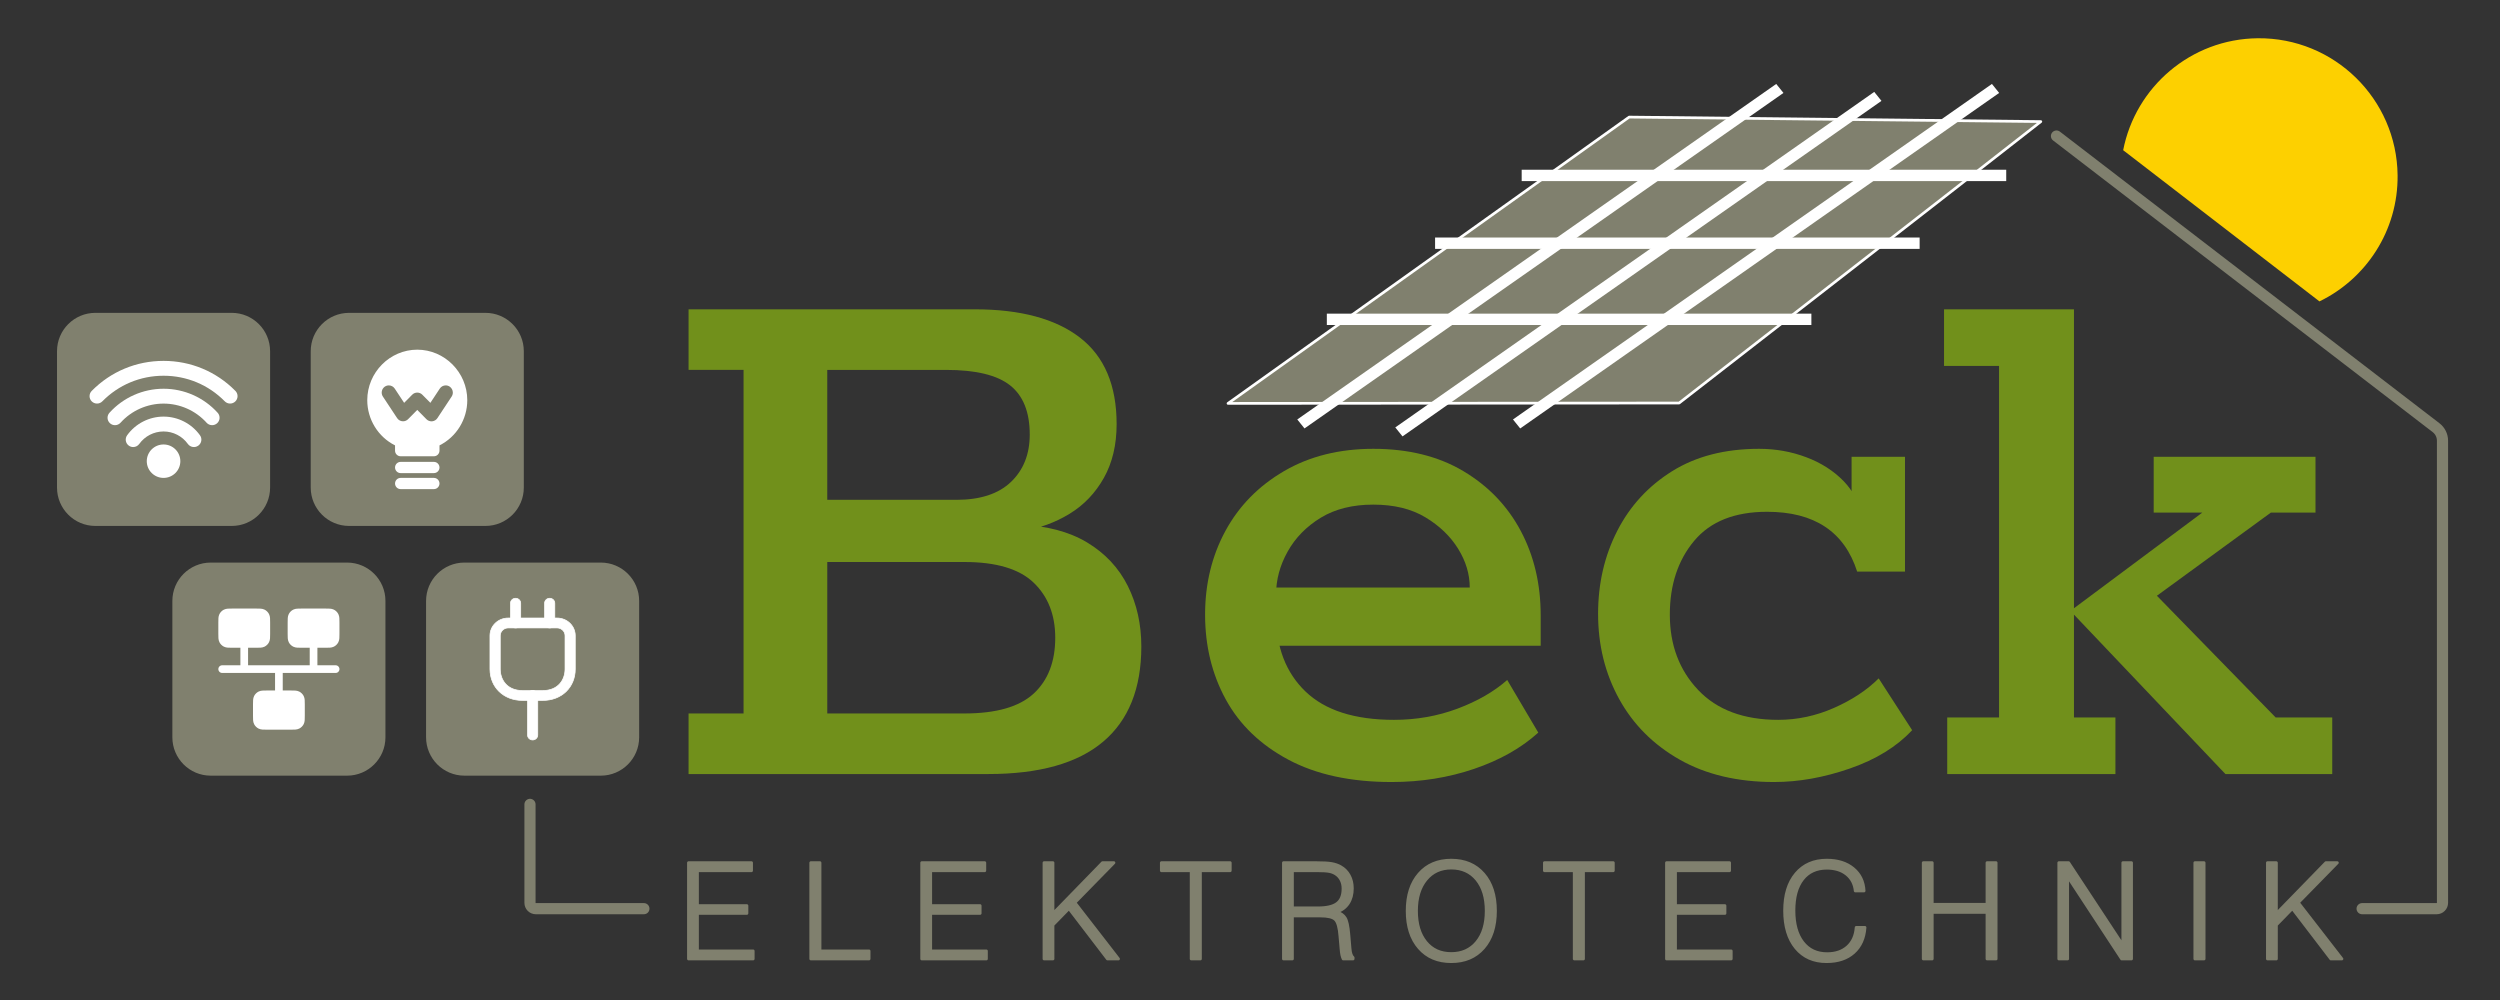 <?xml version="1.0" encoding="UTF-8" standalone="no"?><!DOCTYPE svg PUBLIC "-//W3C//DTD SVG 1.1//EN" "http://www.w3.org/Graphics/SVG/1.1/DTD/svg11.dtd"><svg width="100%" height="100%" viewBox="0 0 3544 1418" version="1.1" xmlns="http://www.w3.org/2000/svg" xmlns:xlink="http://www.w3.org/1999/xlink" xml:space="preserve" xmlns:serif="http://www.serif.com/" style="fill-rule:evenodd;clip-rule:evenodd;stroke-linejoin:round;stroke-miterlimit:2;"><rect x="0" y="0" width="3544" height="1418" fill="#333333" stroke="none"/><g id="Ebene1"></g><g id="Ebene11" serif:id="Ebene1"><path d="M382.891,497.869l0,193.324c0,30.008 -24.363,54.372 -54.372,54.372l-193.323,-0c-30.009,-0 -54.373,-24.364 -54.373,-54.372l0,-193.324c0,-30.009 24.364,-54.372 54.373,-54.372l193.323,-0c30.009,-0 54.372,24.363 54.372,54.372Z" style="fill:#80806e;"/><path d="M742.549,497.869l0,193.324c0,30.008 -24.363,54.372 -54.372,54.372l-193.323,-0c-30.009,-0 -54.372,-24.364 -54.372,-54.372l-0,-193.324c-0,-30.009 24.363,-54.372 54.372,-54.372l193.323,-0c30.009,-0 54.372,24.363 54.372,54.372Z" style="fill:#80806e;"/><path d="M603.997,851.873l0,193.323c0,30.009 24.363,54.373 54.372,54.373l193.324,-0c30.009,-0 54.372,-24.364 54.372,-54.373l-0,-193.323c-0,-30.009 -24.363,-54.372 -54.372,-54.372l-193.324,-0c-30.009,-0 -54.372,24.363 -54.372,54.372Z" style="fill:#80806e;"/><path d="M244.339,1045.2l0,-193.323c0,-30.009 24.363,-54.372 54.372,-54.372l193.324,-0c30.009,-0 54.372,24.363 54.372,54.372l-0,193.323c-0,30.009 -24.363,54.373 -54.372,54.373l-193.324,-0c-30.009,-0 -54.372,-24.364 -54.372,-54.373Z" style="fill:#80806e;"/><ellipse cx="231.857" cy="653.781" rx="23.792" ry="23.7" style="fill:#fff;"/><path d="M231.857,590.58c-20.445,0 -39.756,9.907 -51.655,26.501c-3.395,4.734 -2.294,11.313 2.457,14.694c1.863,1.326 4.01,1.964 6.138,1.964c3.299,-0 6.549,-1.534 8.612,-4.412c7.939,-11.071 20.817,-17.68 34.448,-17.68c13.632,0 26.509,6.609 34.447,17.679c3.394,4.733 9.998,5.831 14.75,2.45c4.753,-3.382 5.854,-9.96 2.459,-14.694c-11.898,-16.595 -31.209,-26.502 -51.656,-26.502Z" style="fill:#fff;fill-rule:nonzero;"/><path d="M231.857,551.081c-29.206,0 -57.162,12.422 -76.701,34.081c-3.903,4.328 -3.546,10.987 0.799,14.876c2.02,1.808 4.546,2.699 7.064,2.699c2.896,-0.001 5.78,-1.179 7.868,-3.494c15.533,-17.219 37.757,-27.095 60.971,-27.095c23.214,-0 45.438,9.876 60.972,27.095c3.904,4.327 10.589,4.682 14.932,0.794c4.344,-3.888 4.701,-10.548 0.798,-14.875c-19.54,-21.659 -47.496,-34.081 -76.703,-34.081Z" style="fill:#fff;fill-rule:nonzero;"/><path d="M333.727,554.177c-27.069,-27.469 -63.247,-42.596 -101.87,-42.596c-38.621,0 -74.799,15.127 -101.869,42.597c-4.091,4.152 -4.029,10.82 0.139,14.895c2.058,2.013 4.733,3.017 7.407,3.017c2.738,-0 5.476,-1.054 7.546,-3.154c23.061,-23.401 53.879,-36.289 86.777,-36.289c32.9,0 63.718,12.888 86.777,36.288c4.092,4.151 10.787,4.212 14.954,0.138c4.167,-4.076 4.229,-10.744 0.139,-14.896Z" style="fill:#fff;fill-rule:nonzero;"/><path d="M740.58,992.919l28.998,0c26.582,0 45.914,-18.688 45.914,-44.384l-0,-47.468c-0,-13.736 -11.599,-24.949 -25.808,-24.949l-69.306,-0c-14.209,-0 -25.808,11.213 -25.808,24.949l0,47.468c0.097,25.696 19.429,44.384 46.01,44.384Zm49.104,-102.785c6.186,-0 11.309,4.859 11.309,10.933l-0,47.468c-0,15.137 -9.666,30.368 -31.415,30.368l-28.998,0c-21.748,0 -31.414,-15.231 -31.414,-30.368l-0,-47.468c-0,-5.981 5.026,-10.933 11.309,-10.933l69.209,-0Z" style="fill:#fff;fill-rule:nonzero;stroke:#fff;stroke-width:1px;"/><path d="M779.244,890.134c3.963,-0 7.25,-3.177 7.25,-7.008l-0,-28.033c-0,-3.831 -3.287,-7.008 -7.25,-7.008c-3.963,0 -7.249,3.177 -7.249,7.008l-0,28.033c-0,3.831 3.286,7.008 7.249,7.008Z" style="fill:#fff;fill-rule:nonzero;stroke:#fff;stroke-width:1px;"/><path d="M730.914,890.134c3.963,-0 7.25,-3.177 7.25,-7.008l-0,-28.033c-0,-3.831 -3.287,-7.008 -7.25,-7.008c-3.963,0 -7.249,3.177 -7.249,7.008l-0,28.033c-0,3.831 3.286,7.008 7.249,7.008Z" style="fill:#fff;fill-rule:nonzero;stroke:#fff;stroke-width:1px;"/><path d="M755.079,1048.98c3.963,0 7.25,-3.177 7.25,-7.008l-0,-56.065c-0,-3.831 -3.287,-7.008 -7.25,-7.008c-3.963,0 -7.249,3.177 -7.249,7.008l-0,56.065c-0,3.831 3.286,7.008 7.249,7.008Z" style="fill:#fff;fill-rule:nonzero;stroke:#fff;stroke-width:1px;"/><path d="M475.779,948.535l-160.813,-0m80.407,35.736l-0,-35.736m49.137,-0l0,-35.736m-98.274,35.736l-0,-35.736m66.112,71.472l-33.95,-0c-5.004,-0 -7.505,-0 -9.416,0.974c-1.682,0.856 -3.048,2.223 -3.904,3.904c-0.974,1.911 -0.974,4.413 -0.974,9.416l-0,16.082c-0,5.003 -0,7.505 0.974,9.416c0.856,1.681 2.222,3.048 3.904,3.904c1.911,0.974 4.412,0.974 9.416,0.974l33.95,0c5.003,0 7.505,0 9.416,-0.974c1.681,-0.856 3.048,-2.223 3.904,-3.904c0.974,-1.911 0.974,-4.413 0.974,-9.416l0,-16.082c0,-5.003 0,-7.505 -0.974,-9.416c-0.856,-1.681 -2.223,-3.048 -3.904,-3.904c-1.911,-0.974 -4.413,-0.974 -9.416,-0.974Zm-49.138,-116.143l-33.949,0c-5.004,0 -7.506,0 -9.417,0.974c-1.681,0.857 -3.047,2.223 -3.904,3.904c-0.974,1.911 -0.974,4.413 -0.974,9.417l0,16.081c0,5.004 0,7.506 0.974,9.417c0.857,1.681 2.223,3.047 3.904,3.904c1.911,0.974 4.413,0.974 9.417,0.974l33.949,-0c5.004,-0 7.506,-0 9.417,-0.974c1.681,-0.857 3.047,-2.223 3.904,-3.904c0.974,-1.911 0.974,-4.413 0.974,-9.417l-0,-16.081c-0,-5.004 -0,-7.506 -0.974,-9.417c-0.857,-1.681 -2.223,-3.047 -3.904,-3.904c-1.911,-0.974 -4.413,-0.974 -9.417,-0.974Zm98.275,0l-33.949,0c-5.004,0 -7.506,0 -9.417,0.974c-1.681,0.857 -3.048,2.223 -3.904,3.904c-0.974,1.911 -0.974,4.413 -0.974,9.417l0,16.081c0,5.004 0,7.506 0.974,9.417c0.856,1.681 2.223,3.047 3.904,3.904c1.911,0.974 4.413,0.974 9.417,0.974l33.949,-0c5.003,-0 7.505,-0 9.416,-0.974c1.681,-0.857 3.048,-2.223 3.905,-3.904c0.973,-1.911 0.973,-4.413 0.973,-9.417l0,-16.081c0,-5.004 0,-7.506 -0.973,-9.417c-0.857,-1.681 -2.224,-3.047 -3.905,-3.904c-1.911,-0.974 -4.413,-0.974 -9.416,-0.974Z" style="fill:#fff;fill-rule:nonzero;stroke:#fff;stroke-width:10.89px;stroke-linecap:round;stroke-miterlimit:4;"/><path d="M1740.87,571.864l568.599,-405.875l583.584,6.384c-175.446,137.352 -342.108,266.254 -512.719,398.954l-639.464,0.537Z" style="fill:#80806e;stroke:#fff;stroke-width:3.85px;stroke-linecap:square;stroke-linejoin:miter;stroke-miterlimit:1.5;"/><rect x="2157.13" y="240.614" width="686.894" height="16.106" style="fill:#fff;"/><path d="M2517.98,118.998l10.243,12.74l-678.964,475.621l-10.242,-12.74l678.963,-475.621Z" style="fill:#fff;"/><path d="M2656.92,130.273l10.243,12.739l-678.964,475.621l-10.242,-12.739l678.963,-475.621Z" style="fill:#fff;"/><path d="M2823.76,118.998l10.242,12.74l-678.964,475.621l-10.242,-12.74l678.964,-475.621Z" style="fill:#fff;"/><rect x="2034.37" y="336.714" width="686.894" height="16.106" style="fill:#fff;"/><rect x="1880.92" y="444.626" width="686.894" height="16.106" style="fill:#fff;"/><path d="M976.098,1097.29l0,-85.881l77.971,-0l0,-487.037l-77.971,-0l0,-85.881l405.676,-0c64.787,-0 114.508,13.372 149.162,40.115c34.654,26.744 51.98,67.613 51.98,122.607c0,29.38 -6.026,54.806 -18.08,76.276c-12.053,21.47 -28.25,38.421 -48.59,50.851c-20.341,12.43 -42.564,20.528 -66.671,24.295l-5.65,-9.04c39.173,1.507 71.567,9.982 97.181,25.425c25.614,15.444 44.824,35.972 57.631,61.586c12.806,25.614 19.21,54.241 19.21,85.881c-0,59.514 -18.08,104.527 -54.241,135.037c-36.16,30.51 -90.401,45.766 -162.722,45.766l-424.886,-0Zm196.623,-85.881l194.363,-0c45.2,-0 77.971,-9.417 98.311,-28.251c20.34,-18.833 30.51,-45.2 30.51,-79.101c0,-32.394 -10.17,-58.384 -30.51,-77.971c-20.34,-19.587 -53.111,-29.38 -98.311,-29.38l-194.363,-0l-0,214.703Zm-0,-302.845l183.062,0c33.901,0 59.703,-8.475 77.406,-25.425c17.704,-16.95 26.556,-39.362 26.556,-67.236c-0,-31.64 -9.229,-54.806 -27.686,-69.496c-18.456,-14.69 -48.779,-22.035 -90.966,-22.035l-168.372,-0l-0,184.192Z" style="fill:#71901b;fill-rule:nonzero;"/><path d="M1972.77,1108.59c-58.008,-0 -106.787,-10.547 -146.337,-31.641c-39.551,-21.093 -69.12,-49.532 -88.706,-85.316c-19.587,-35.784 -29.381,-75.899 -29.381,-120.346c0,-43.694 9.605,-83.245 28.816,-118.652c19.21,-35.407 46.895,-63.657 83.056,-84.751c36.16,-21.094 78.347,-31.641 126.561,-31.641c49.721,0 92.285,10.547 127.692,31.641c35.407,21.094 62.528,49.344 81.361,84.751c18.834,35.407 28.25,75.334 28.25,119.782l0,42.94l-416.975,0l-0,-82.491l316.404,0c0,-18.833 -5.462,-37.102 -16.385,-54.806c-10.924,-17.703 -26.367,-32.582 -46.331,-44.635c-19.963,-12.054 -44.635,-18.08 -74.016,-18.08c-29.38,-0 -54.24,6.215 -74.581,18.645c-20.34,12.43 -35.972,28.439 -46.895,48.025c-10.924,19.587 -16.386,39.928 -16.386,61.021l0,28.251c0,45.954 13.937,82.302 41.811,109.046c27.874,26.744 69.684,40.116 125.432,40.116c31.64,-0 61.586,-5.274 89.836,-15.821c28.25,-10.546 51.792,-24.107 70.626,-40.68l44.07,74.581c-24.107,21.847 -54.429,38.985 -90.966,51.416c-36.537,12.43 -75.522,18.645 -116.956,18.645Z" style="fill:#71901b;fill-rule:nonzero;"/><path d="M2515.18,1108.59c-51.981,-0 -96.616,-10.547 -133.907,-31.641c-37.29,-21.093 -65.917,-49.72 -85.881,-85.881c-19.964,-36.16 -29.945,-76.464 -29.945,-120.911c-0,-42.941 9.04,-82.115 27.12,-117.522c18.08,-35.407 44.071,-63.657 77.971,-84.751c33.9,-21.094 74.958,-31.641 123.172,-31.641c23.353,0 45.577,3.956 66.671,11.866c21.093,7.91 38.797,19.21 53.11,33.9c14.314,14.69 22.224,31.829 23.731,51.416l-12.431,2.26l0,-88.141l75.711,-0l0,162.722l-67.8,-0c-18.081,-56.501 -60.645,-84.751 -127.692,-84.751c-45.954,-0 -80.42,13.748 -103.397,41.245c-22.977,27.497 -34.465,62.339 -34.465,104.527c-0,42.94 13.372,78.536 40.115,106.786c26.744,28.25 64.6,42.376 113.567,42.376c27.12,-0 53.487,-5.65 79.101,-16.951c25.614,-11.3 46.707,-25.237 63.281,-41.81l47.461,73.451c-21.847,23.353 -51.228,41.434 -88.142,54.241c-36.913,12.806 -72.697,19.21 -107.351,19.21Z" style="fill:#71901b;fill-rule:nonzero;"/><path d="M2940.07,1017.06l58.76,-0l0,80.231l-238.433,-0l0,-80.231l73.451,-0l0,-498.337l-77.971,-0l0,-80.231l184.193,-0l-0,423.756l181.932,-135.602l-68.931,-0l0,-79.101l229.393,-0l0,79.101l-63.281,-0l-209.052,152.552l33.9,-48.591l181.932,186.453l80.232,-0l-0,80.231l-151.422,-0l-214.703,-226.003l-0,145.772Z" style="fill:#71901b;fill-rule:nonzero;"/><path d="M976.098,1359.3l0,-136.278l89.187,-0l0,11.195l-76.697,-0l0,49.681l70.128,0l0,10.825l-70.128,-0l0,53.383l79.01,-0l0,11.194l-91.5,0Z" style="fill:#80806e;fill-rule:nonzero;stroke:#80806e;stroke-width:4.2px;"/><path d="M1149.46,1359.3l-0,-136.278l12.86,-0l-0,125.084l69.573,-0l0,11.194l-82.433,0Z" style="fill:#80806e;fill-rule:nonzero;stroke:#80806e;stroke-width:4.2px;"/><path d="M1306.73,1359.3l-0,-136.278l89.186,-0l0,11.195l-76.697,-0l0,49.681l70.129,0l-0,10.825l-70.129,-0l0,53.383l79.01,-0l0,11.194l-91.499,0Z" style="fill:#80806e;fill-rule:nonzero;stroke:#80806e;stroke-width:4.2px;"/><path d="M1480.1,1359.3l0,-136.278l12.49,-0l0,72.256l70.313,-72.256l16.098,-0l-55.325,56.528l61.802,79.75l-15.543,0l-54.586,-71.423l-22.759,23.314l0,48.109l-12.49,0Z" style="fill:#80806e;fill-rule:nonzero;stroke:#80806e;stroke-width:4.2px;"/><path d="M1688.72,1359.3l0,-125.083l-42.28,-0l-0,-11.195l97.421,-0l-0,11.195l-42.281,-0l0,125.083l-12.86,0Z" style="fill:#80806e;fill-rule:nonzero;stroke:#80806e;stroke-width:4.2px;"/><path d="M1832.02,1287.14l36.174,-0c12.706,-0 21.849,-2.159 27.431,-6.477c5.582,-4.317 8.373,-11.318 8.373,-21.001c0,-4.441 -0.879,-8.45 -2.637,-12.027c-1.757,-3.578 -4.271,-6.446 -7.54,-8.605c-2.529,-1.727 -5.551,-2.96 -9.066,-3.7c-3.516,-0.74 -9.283,-1.11 -17.301,-1.11l-35.434,-0l-0,52.92Zm-12.49,72.163l-0,-136.278l45.426,-0c10.547,-0 18.179,0.432 22.898,1.295c4.718,0.864 8.835,2.282 12.351,4.256c5.366,3.022 9.498,7.201 12.397,12.536c2.899,5.335 4.349,11.395 4.349,18.18c-0,8.388 -1.882,15.45 -5.644,21.186c-3.762,5.736 -9.221,9.838 -16.376,12.305c5.552,1.85 9.53,4.688 11.935,8.512c2.406,3.824 4.102,11.534 5.089,23.129l1.758,20.446c0.246,3.208 0.74,5.86 1.48,7.957c0.74,2.097 1.696,3.639 2.868,4.626l-0,1.85l-13.878,0c-0.74,-1.418 -1.357,-3.269 -1.85,-5.551c-0.494,-2.282 -0.864,-5.088 -1.11,-8.419l-1.573,-18.041c-0.925,-12.459 -3.146,-20.4 -6.661,-23.823c-3.516,-3.423 -10.578,-5.135 -21.187,-5.135l-39.782,0l-0,60.969l-12.49,0Z" style="fill:#80806e;fill-rule:nonzero;stroke:#80806e;stroke-width:4.2px;"/><path d="M2007.88,1291.3c0,18.627 4.441,33.383 13.323,44.269c8.881,10.887 20.909,16.33 36.082,16.33c15.234,-0 27.323,-5.428 36.266,-16.283c8.944,-10.856 13.415,-25.628 13.415,-44.316c0,-18.75 -4.471,-33.584 -13.415,-44.501c-8.943,-10.917 -21.032,-16.376 -36.266,-16.376c-14.988,0 -26.969,5.505 -35.944,16.515c-8.974,11.009 -13.461,25.797 -13.461,44.362Zm-12.952,-0c-0,-22.081 5.612,-39.567 16.838,-52.458c11.225,-12.89 26.398,-19.336 45.519,-19.336c19.181,0 34.401,6.446 45.657,19.336c11.256,12.891 16.884,30.377 16.884,52.458c0,22.081 -5.628,39.566 -16.884,52.457c-11.256,12.891 -26.476,19.336 -45.657,19.336c-19.121,0 -34.294,-6.445 -45.519,-19.336c-11.226,-12.891 -16.838,-30.376 -16.838,-52.457Z" style="fill:#80806e;fill-rule:nonzero;stroke:#80806e;stroke-width:4.2px;"/><path d="M2231.76,1359.3l0,-125.083l-42.28,-0l-0,-11.195l97.421,-0l-0,11.195l-42.281,-0l0,125.083l-12.86,0Z" style="fill:#80806e;fill-rule:nonzero;stroke:#80806e;stroke-width:4.2px;"/><path d="M2362.57,1359.3l0,-136.278l89.187,-0l-0,11.195l-76.697,-0l-0,49.681l70.128,0l0,10.825l-70.128,-0l-0,53.383l79.01,-0l-0,11.194l-91.5,0Z" style="fill:#80806e;fill-rule:nonzero;stroke:#80806e;stroke-width:4.2px;"/><path d="M2631.41,1314.8l12.305,0c-1.049,15.111 -6.369,26.938 -15.96,35.481c-9.591,8.542 -22.404,12.813 -38.441,12.813c-18.318,0 -32.782,-6.43 -43.39,-19.29c-10.609,-12.859 -15.913,-30.484 -15.913,-52.873c-0,-22.204 5.35,-39.659 16.051,-52.365c10.702,-12.706 25.242,-19.059 43.622,-19.059c15.42,0 27.894,3.932 37.424,11.796c9.529,7.864 14.633,18.396 15.311,31.595l-12.305,-0c-1.048,-9.992 -5.18,-17.871 -12.397,-23.638c-7.216,-5.767 -16.56,-8.651 -28.033,-8.651c-14.741,0 -26.213,5.258 -34.416,15.775c-8.203,10.516 -12.305,25.303 -12.305,44.362c0,19.182 4.179,34.2 12.536,45.056c8.358,10.855 19.907,16.283 34.648,16.283c12.027,-0 21.695,-3.3 29.004,-9.9c7.309,-6.599 11.395,-15.728 12.259,-27.385Z" style="fill:#80806e;fill-rule:nonzero;stroke:#80806e;stroke-width:4.2px;"/><path d="M2726.51,1359.3l-0,-136.278l12.489,-0l0,59.119l77.9,-0l0,-59.119l12.675,-0l0,136.278l-12.675,0l0,-65.965l-77.9,0l0,65.965l-12.489,0Z" style="fill:#80806e;fill-rule:nonzero;stroke:#80806e;stroke-width:4.2px;"/><path d="M2918.66,1359.3l0,-136.278l13.785,-0l76.975,116.942l-0,-116.942l12.12,-0l-0,136.278l-13.878,0l-76.697,-116.942l0,116.942l-12.305,0Z" style="fill:#80806e;fill-rule:nonzero;stroke:#80806e;stroke-width:4.2px;"/><rect x="3111.55" y="1223.03" width="12.86" height="136.278" style="fill:#80806e;fill-rule:nonzero;stroke:#80806e;stroke-width:4.2px;"/><path d="M3214.41,1359.3l-0,-136.278l12.489,-0l0,72.256l70.314,-72.256l16.098,-0l-55.326,56.528l61.802,79.75l-15.543,0l-54.585,-71.423l-22.76,23.314l0,48.109l-12.489,0Z" style="fill:#80806e;fill-rule:nonzero;stroke:#80806e;stroke-width:4.2px;"/><path d="M2915.27,192.849c-0,-0 466.91,358.734 538.147,413.466c5.717,4.393 9.068,11.193 9.068,18.402c-0,82.416 -0,584.464 -0,655.147c-0,2.193 -0.871,4.296 -2.422,5.847c-1.55,1.55 -3.653,2.421 -5.846,2.421c-26.205,0 -105.695,0 -105.695,0" style="fill:none;stroke:#80806e;stroke-width:15.81px;stroke-linecap:round;stroke-linejoin:miter;stroke-miterlimit:24;"/><path d="M3009.81,212.93c17.417,-89.576 95.899,-157.709 190.677,-158.693c108.346,-1.124 197.222,85.926 198.347,194.272c0.813,78.413 -44.557,146.627 -110.759,178.761l-278.265,-214.34Z" style="fill:#fdd000;"/><path d="M912.784,1288.13l-153.208,0c-2.193,0 -4.296,-0.871 -5.846,-2.421c-1.551,-1.551 -2.422,-3.654 -2.422,-5.847c0,-31.136 0,-139.565 0,-139.565" style="fill:none;stroke:#80806e;stroke-width:15.81px;stroke-linecap:round;stroke-miterlimit:1.5;"/><path d="M623.024,662.717c-0,4.363 -3.556,7.953 -7.877,7.953l-47.263,-0c-4.321,-0 -7.877,-3.59 -7.877,-7.953c0,-4.362 3.556,-7.952 7.877,-7.952l47.263,-0c4.321,-0 7.877,3.59 7.877,7.952Z" style="fill:#fff;fill-rule:nonzero;"/><path d="M623.024,685.413c-0,4.363 -3.556,7.953 -7.877,7.953l-47.263,-0c-4.321,-0 -7.877,-3.59 -7.877,-7.953c0,-4.362 3.556,-7.952 7.877,-7.952l47.263,-0c4.321,-0 7.877,3.59 7.877,7.952Z" style="fill:#fff;fill-rule:nonzero;"/><path d="M623.024,631.384l-0,7.476c-0,4.362 -3.556,7.952 -7.877,7.952l-47.263,0c-4.321,0 -7.877,-3.59 -7.877,-7.952l0,-7.476c-24.087,-12.065 -39.385,-36.968 -39.385,-64.115c-0,-39.264 32.002,-71.573 70.893,-71.573c38.891,0 70.894,32.309 70.894,71.573c-0,27.147 -15.298,52.05 -39.385,64.115Zm-10.831,-12.517c20.785,-8.489 34.462,-28.969 34.462,-51.605c-0,-30.539 -24.891,-55.668 -55.14,-55.668c-30.248,-0 -55.139,25.129 -55.139,55.668c0,22.636 13.677,43.116 34.462,51.605c2.969,1.213 4.923,4.138 4.923,7.372l0,4.668l31.509,0l-0,-4.668c-0,-3.234 1.953,-6.159 4.923,-7.372Z" style="fill:#fff;"/><ellipse cx="591.515" cy="570.824" rx="57.145" ry="62.915" style="fill:#fff;stroke:#fff;stroke-width:7.37px;stroke-linecap:square;stroke-miterlimit:1.5;"/><path d="M637.45,548.048c2.802,1.886 4.489,5.07 4.489,8.47c0,2.011 -0.59,3.978 -1.696,5.651l-20.169,30.543c-1.661,2.55 -4.374,4.215 -7.381,4.531c-0.343,-0 -0.666,0.051 -1.009,0.051c-2.673,-0.001 -5.24,-1.075 -7.13,-2.983l-13.039,-13.216l-13.039,13.165c-1.891,1.909 -4.458,2.982 -7.132,2.982c-3.367,0 -6.519,-1.702 -8.388,-4.53l-20.169,-30.543c-1.105,-1.673 -1.695,-3.64 -1.695,-5.651c-0,-5.586 4.552,-10.182 10.085,-10.182c3.368,-0 6.522,1.703 8.391,4.532l13.341,20.219l11.476,-11.586c3.912,-3.948 10.348,-3.948 14.26,0l11.476,11.586l13.342,-20.219c1.869,-2.829 5.022,-4.533 8.39,-4.533c1.992,0 3.94,0.596 5.597,1.713Z" style="fill:#80806e;"/></g></svg>